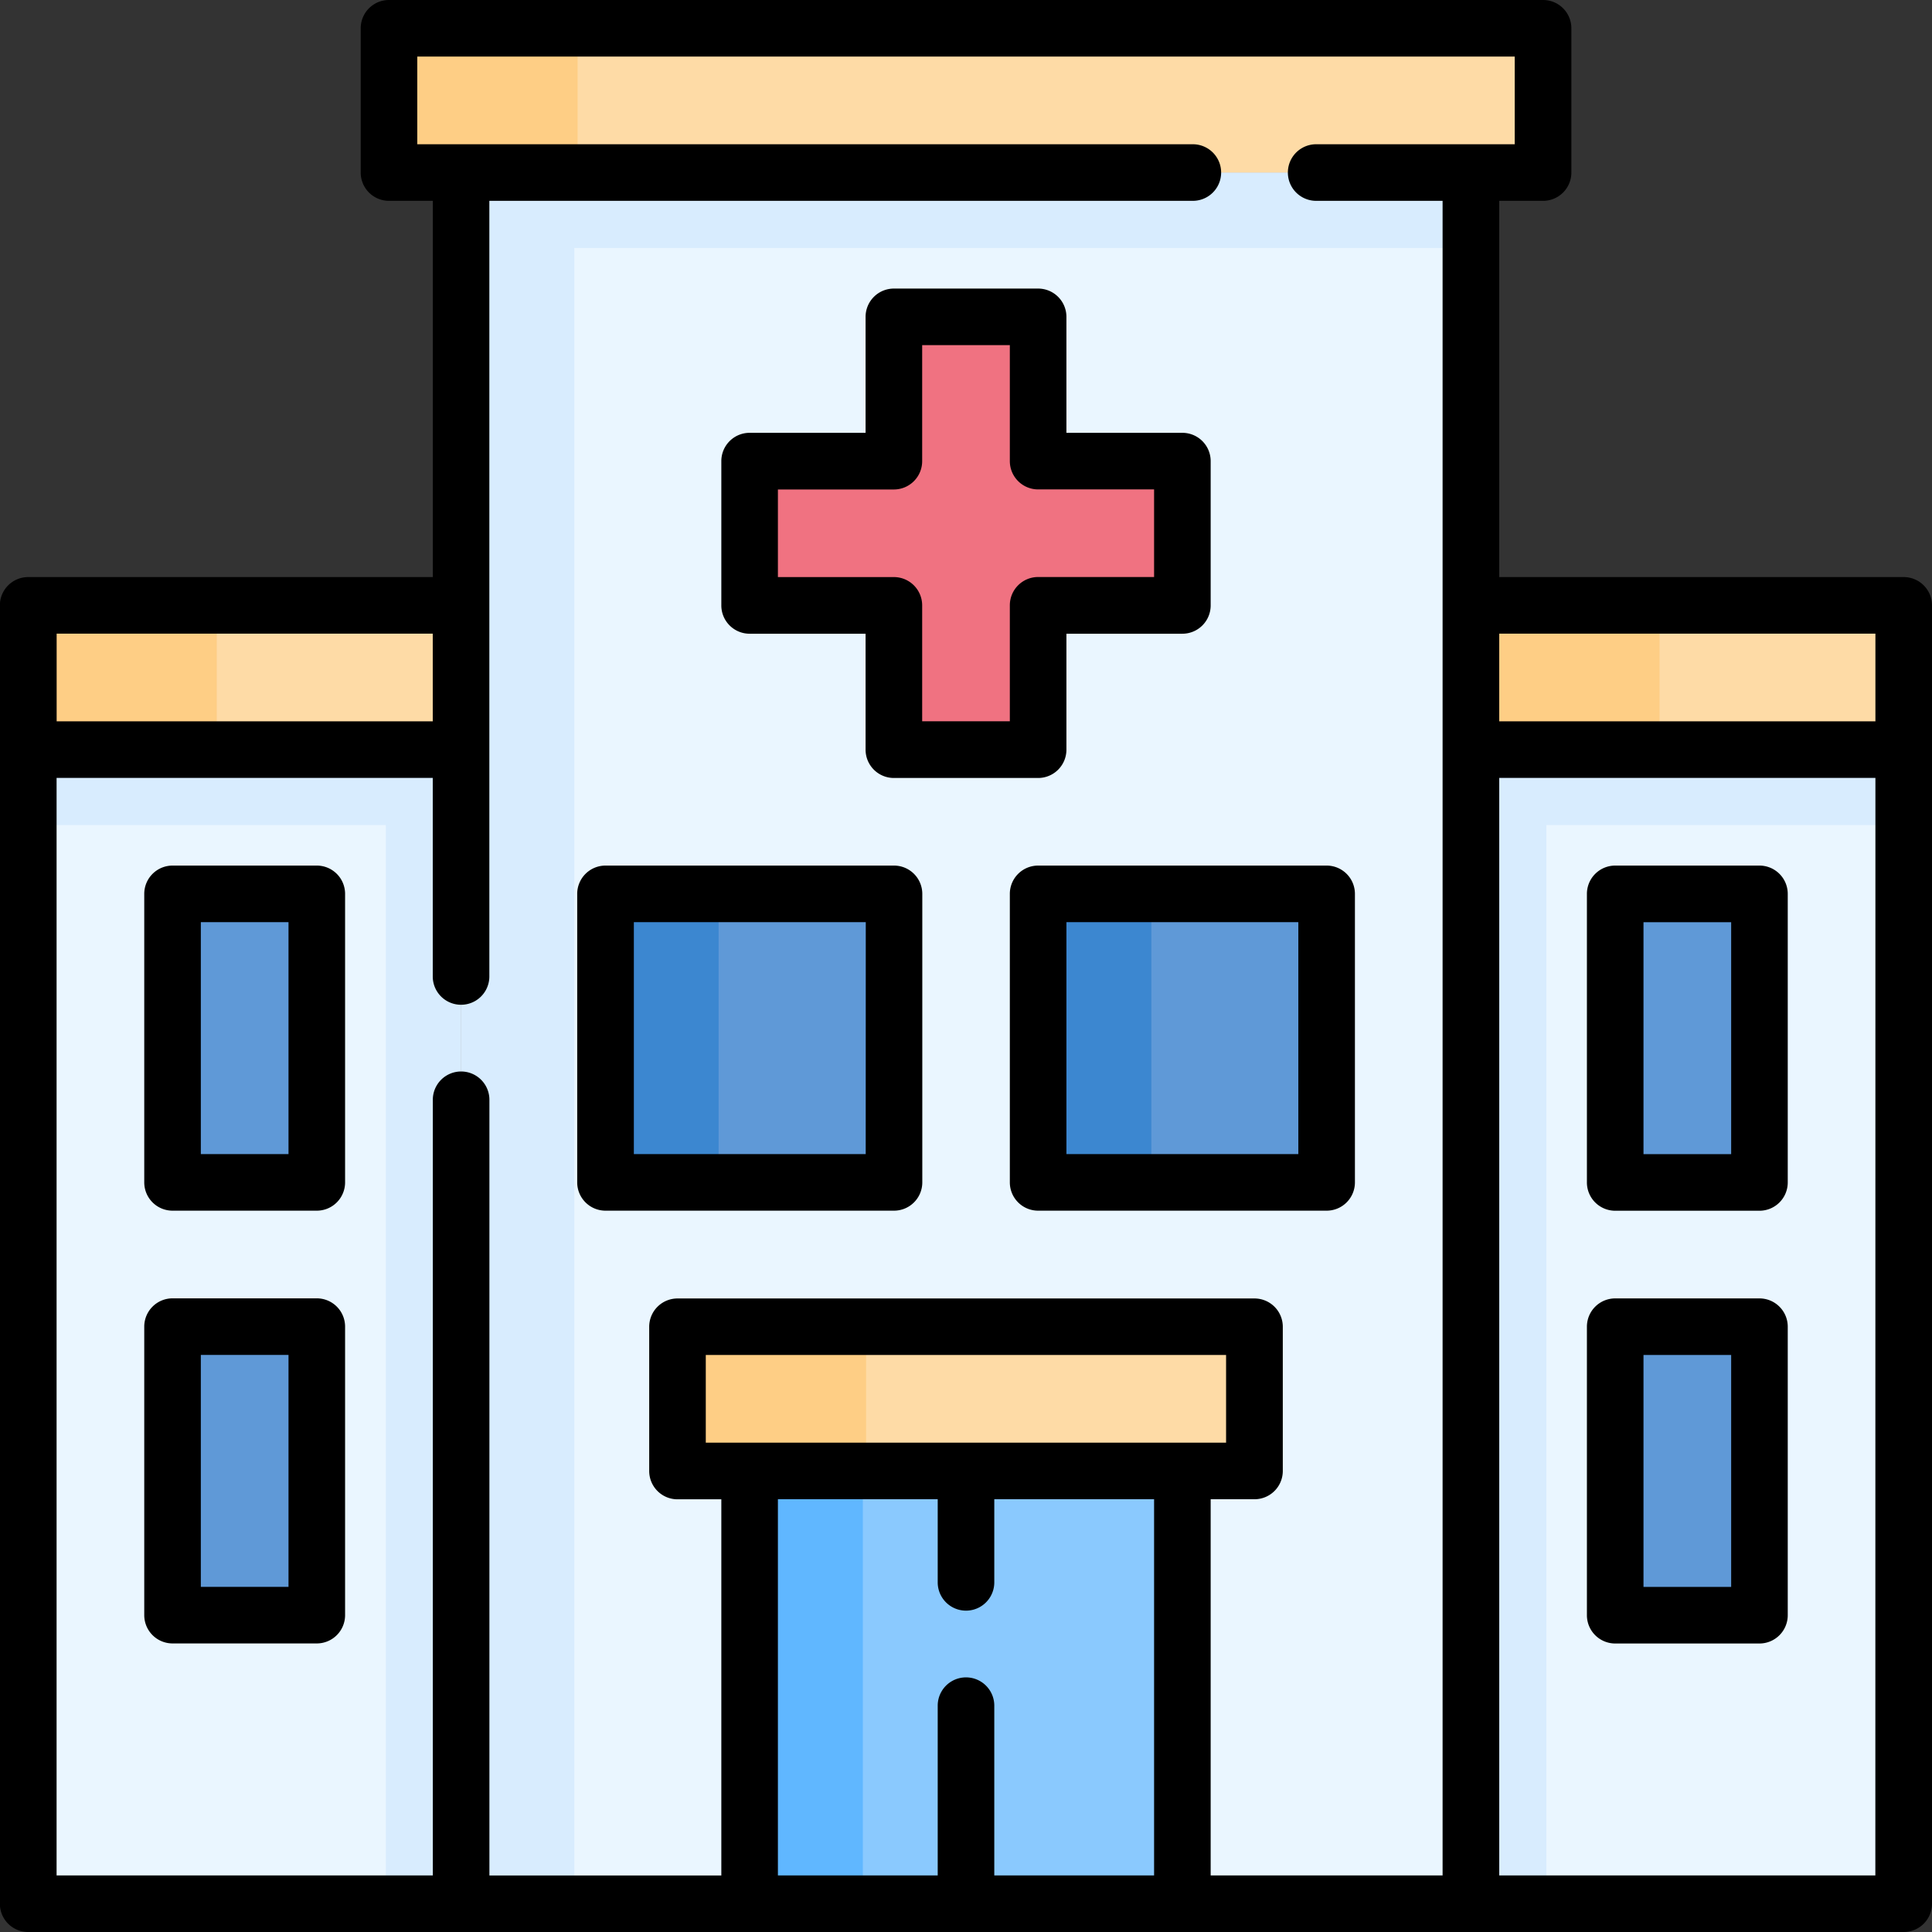 <svg xmlns="http://www.w3.org/2000/svg" width="29.706" height="29.706" viewBox="0 0 29.706 29.706">
    <rect x="0" y="0" width="29.706" height="29.706" fill="#333333" stroke="none"/>
    <path data-name="Path 18164" d="M122.2 45.734h15.527v26.617H122.2z" transform="translate(-115.107 -43.081)" style="fill:#eaf6ff"/>
    <path data-name="Path 18165" d="M137.719 45.73v1.16h-13.786v25.458h-1.741V45.73z" transform="translate(-115.103 -43.077)" style="fill:#d8ecfe"/>
    <path data-name="Path 18166" d="M198.657 389.8h6.654v6.654h-6.654z" transform="translate(-187.131 -367.188)" style="fill:#8ac9fe"/>
    <path data-name="Path 18167" d="M198.652 389.81h1.741v6.654h-1.741z" transform="translate(-187.126 -367.193)" style="fill:#60b7ff"/>
    <path data-name="Path 18168" d="M179.542 351.575h8.872v2.218h-8.872z" transform="translate(-169.125 -331.177)" style="fill:#fedba6"/>
    <path data-name="Path 18169" d="M179.542 351.58h2.9v2.22h-2.9z" transform="translate(-169.125 -331.181)" style="fill:#fece85"/>
    <path data-name="Path 18170" d="M103.082 7.5h17.745v2.222h-17.745z" transform="translate(-97.101 -7.069)" style="fill:#fedba6"/>
    <path data-name="Path 18171" d="M103.082 7.5h2.9v2.218h-2.9z" transform="translate(-97.101 -7.065)" style="fill:#fece85"/>
    <path data-name="Path 18172" d="M389.807 160.425h6.654v2.218h-6.654z" transform="translate(-367.19 -151.117)" style="fill:#fedba6"/>
    <path data-name="Path 18173" d="M389.812 160.42h2.9v2.218h-2.9z" transform="translate(-367.195 -151.112)" style="fill:#fece85"/>
    <path data-name="Path 18174" d="M7.507 160.425h6.654v2.218H7.507z" transform="translate(-7.072 -151.117)" style="fill:#fedba6"/>
    <path data-name="Path 18175" d="M7.5 160.42h2.9v2.218H7.5z" transform="translate(-7.067 -151.112)" style="fill:#fece85"/>
    <path data-name="Path 18176" d="M389.807 198.655h6.654V216.4h-6.654z" transform="translate(-367.19 -187.129)" style="fill:#eaf6ff"/>
    <path data-name="Path 18177" d="M396.466 198.65v1.16h-5.494v16.59h-1.16v-17.75z" transform="translate(-367.195 -187.124)" style="fill:#d8ecfe"/>
    <path data-name="Path 18178" d="M7.507 198.655h6.654V216.4H7.507z" transform="translate(-7.072 -187.129)" style="fill:#eaf6ff"/>
    <path data-name="Path 18179" d="M14.156 198.65v17.75H13v-16.59H7.5v-1.16z" transform="translate(-7.067 -187.124)" style="fill:#d8ecfe"/>
    <path data-name="Path 18180" d="M205.311 86.182h-2.218v-2.218h-2.218v2.218h-2.218V88.4h2.218v2.218h2.218V88.4h2.218z" transform="translate(-187.131 -79.092)" style="fill:#f07281"/>
    <path data-name="Path 18181" d="M428.038 236.885h2.218v4.436h-2.218z" transform="translate(-403.203 -223.141)" style="fill:#5f99d7"/>
    <path data-name="Path 18182" d="M160.427 236.885h4.436v4.436h-4.436z" transform="translate(-151.119 -223.141)" style="fill:#5f99d7"/>
    <path data-name="Path 18183" d="M160.422 236.89h1.741v4.436h-1.741z" transform="translate(-151.114 -223.146)" style="fill:#3c87d0"/>
    <path data-name="Path 18184" d="M275.117 236.885h4.436v4.436h-4.436z" transform="translate(-259.155 -223.141)" style="fill:#5f99d7"/>
    <path data-name="Path 18185" d="M275.112 236.89h1.741v4.436h-1.741z" transform="translate(-259.15 -223.146)" style="fill:#3c87d0"/>
    <g data-name="Group 12617">
        <path data-name="Path 18186" d="M45.737 236.885h2.218v4.436h-2.218z" transform="translate(-43.083 -223.141)" style="fill:#5f99d7"/>
        <path data-name="Path 18187" d="M45.737 351.575h2.218v4.436h-2.218z" transform="translate(-43.083 -331.177)" style="fill:#5f99d7"/>
        <path data-name="Path 18188" d="M428.038 351.575h2.218v4.436h-2.218z" transform="translate(-403.203 -331.177)" style="fill:#5f99d7"/>
    </g>
    <g data-name="Group 12618">
        <path data-name="Path 18189" d="M11.526 9.744h1.783v1.783a.435.435 0 0 0 .435.435h2.218a.435.435 0 0 0 .435-.435V9.744h1.783a.435.435 0 0 0 .435-.435V7.09a.435.435 0 0 0-.435-.435h-1.783V4.872a.435.435 0 0 0-.435-.435h-2.218a.435.435 0 0 0-.435.435v1.783h-1.783a.435.435 0 0 0-.435.435v2.218a.435.435 0 0 0 .435.436zm.435-2.218h1.783a.435.435 0 0 0 .435-.435V5.307h1.348V7.09a.435.435 0 0 0 .435.435h1.783v1.347h-1.783a.435.435 0 0 0-.435.435v1.783h-1.348V9.308a.435.435 0 0 0-.435-.435h-1.783z"/>
        <path data-name="Path 18190" d="M13.746 13.309H9.31a.435.435 0 0 0-.435.435v4.436a.435.435 0 0 0 .435.435h4.436a.435.435 0 0 0 .435-.435v-4.436a.435.435 0 0 0-.435-.435zm-.435 4.436H9.746v-3.566h3.566z"/>
        <path data-name="Path 18191" d="M20.398 13.309h-4.436a.435.435 0 0 0-.435.435v4.436a.435.435 0 0 0 .435.435h4.436a.435.435 0 0 0 .435-.435v-4.436a.435.435 0 0 0-.435-.435zm-.435 4.436h-3.566v-3.566h3.566z"/>
        <path data-name="Path 18192" d="M24.835 18.616h2.218a.435.435 0 0 0 .435-.435v-4.437a.435.435 0 0 0-.435-.435h-2.218a.435.435 0 0 0-.435.435v4.436a.435.435 0 0 0 .435.436zm.435-4.436h1.348v3.566H25.27z"/>
        <path data-name="Path 18193" d="M24.835 25.27h2.218a.435.435 0 0 0 .435-.435v-4.436a.435.435 0 0 0-.435-.435h-2.218a.435.435 0 0 0-.435.435v4.436a.435.435 0 0 0 .435.435zm.435-4.436h1.348V24.4H25.27z"/>
        <path data-name="Path 18194" d="M29.271 8.873h-6.219V3.088h.674a.435.435 0 0 0 .435-.435V.435A.435.435 0 0 0 23.726 0H5.981a.435.435 0 0 0-.435.435v2.218a.435.435 0 0 0 .435.435h.674v5.785H.435a.435.435 0 0 0-.437.435v19.963a.435.435 0 0 0 .435.435h28.838a.435.435 0 0 0 .435-.435V9.308a.435.435 0 0 0-.435-.435zm-.435.87v1.348h-5.784V9.743zm-27.965 0h5.783v1.348H.871zm16.874 19.093h-2.457v-2.61a.435.435 0 0 0-.87 0v2.61h-2.457v-5.784h2.457v1.278a.435.435 0 0 0 .87 0v-1.278h2.457zm-6.893-6.654v-1.348h8v1.348zm7.763.87h.674a.435.435 0 0 0 .435-.435V20.4a.435.435 0 0 0-.435-.435h-8.872a.435.435 0 0 0-.435.435v2.218a.435.435 0 0 0 .435.435h.674v5.784H7.525V16.91a.435.435 0 0 0-.87 0v11.926H.87V11.961h5.784v3.053a.435.435 0 1 0 .87 0V3.088h10.817a.435.435 0 1 0 0-.87H6.416V.87H23.29v1.348h-3.053a.435.435 0 1 0 0 .87h1.944v25.748h-3.566zm10.22 5.784h-5.783V11.961h5.784z"/>
        <path data-name="Path 18195" d="M4.871 13.309H2.653a.435.435 0 0 0-.435.435v4.436a.435.435 0 0 0 .435.435h2.218a.435.435 0 0 0 .435-.435v-4.436a.435.435 0 0 0-.435-.435zm-.435 4.436H3.088v-3.566h1.348z"/>
        <path data-name="Path 18196" d="M4.871 19.963H2.653a.435.435 0 0 0-.435.435v4.436a.435.435 0 0 0 .435.435h2.218a.435.435 0 0 0 .435-.435v-4.436a.435.435 0 0 0-.435-.435zm-.435 4.436H3.088v-3.566h1.348z"/>
    </g>
</svg>
